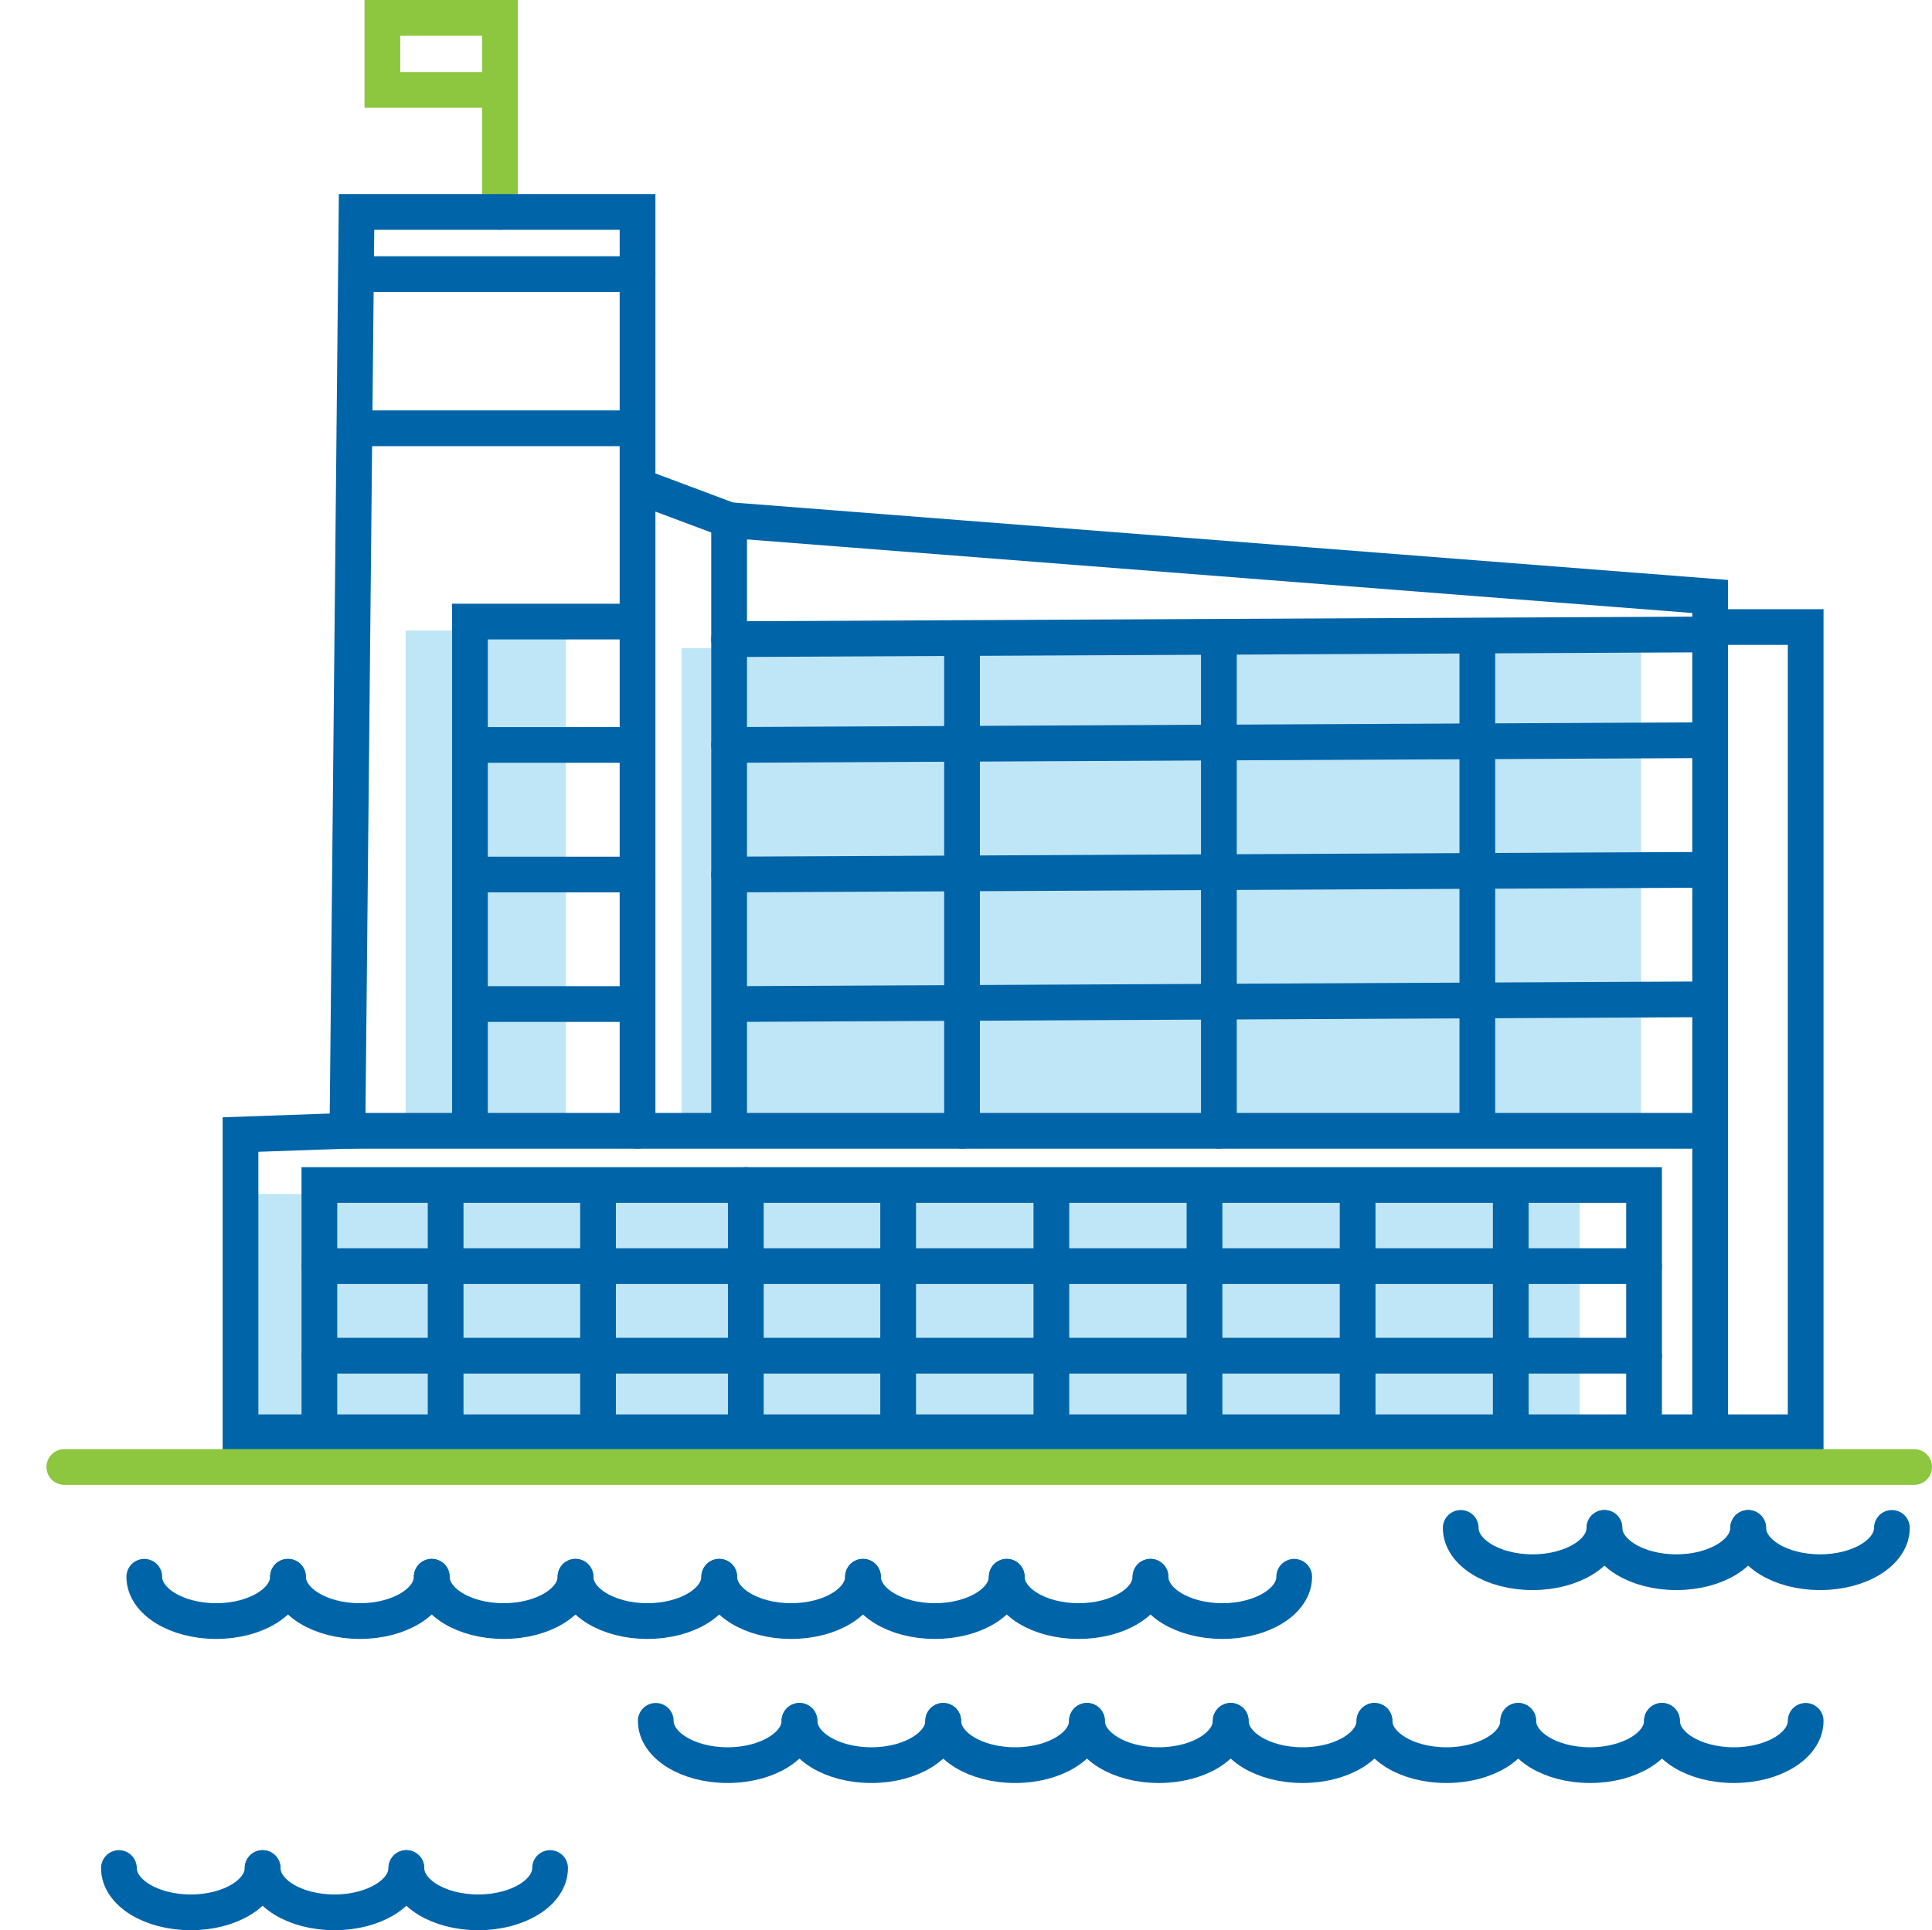 <?xml version="1.0" encoding="UTF-8"?><svg id="Layer_1" xmlns="http://www.w3.org/2000/svg" viewBox="0 0 216.25 216.1"><defs><style>.cls-1{stroke:#8dc63f;}.cls-1,.cls-2{fill:none;stroke-linecap:round;stroke-miterlimit:10;stroke-width:4px;}.cls-2{stroke:#0064a8;}.cls-3{fill:#27aae1;stroke-width:0px;}.cls-4{opacity:.3;}</style></defs><g class="cls-4"><line class="cls-3" x1="74.93" y1="113.41" x2="183.69" y2="112.88"/><polyline class="cls-3" points="28.55 160.81 28.55 133.67 176.82 133.67 176.82 160.54"/><rect class="cls-3" x="76.28" y="72.56" width="107.41" height="54.21"/><rect class="cls-3" x="45.4" y="70.59" width="17.94" height="56.17"/></g><polyline class="cls-1" points="55.96 23.73 55.96 2 42.8 2 42.8 10.07 55.37 10.07"/><polyline class="cls-2" points="71.36 54.39 81.61 58.23 191.42 66.78 191.42 160.35 26.92 160.35 26.92 127.02 38.89 126.6 39.91 23.73 71.36 23.73 71.36 126.6"/><line class="cls-2" x1="38.89" y1="126.6" x2="191" y2="126.6"/><polyline class="cls-2" points="191.71 70.2 202.11 70.2 202.11 160.35 191.42 160.35"/><polyline class="cls-2" points="52.6 125.76 52.6 69.59 70.54 69.59"/><line class="cls-2" x1="53.48" y1="83.4" x2="70.54" y2="83.4"/><line class="cls-2" x1="53.48" y1="97.91" x2="71.36" y2="97.91"/><line class="cls-2" x1="52.6" y1="112.41" x2="71.04" y2="112.41"/><line class="cls-2" x1="39.7" y1="47.95" x2="71.04" y2="47.95"/><line class="cls-2" x1="40.57" y1="30.69" x2="71.36" y2="30.69"/><line class="cls-2" x1="81.61" y1="58.23" x2="81.61" y2="126.2"/><line class="cls-2" x1="81.61" y1="71.56" x2="191.08" y2="71.03"/><line class="cls-2" x1="81.61" y1="83.4" x2="191.08" y2="82.87"/><line class="cls-2" x1="81.61" y1="97.91" x2="191.08" y2="97.38"/><line class="cls-2" x1="82.13" y1="112.41" x2="190.89" y2="111.88"/><line class="cls-2" x1="107.68" y1="71.56" x2="107.68" y2="126.6"/><line class="cls-2" x1="136.43" y1="71.56" x2="136.43" y2="126.6"/><line class="cls-2" x1="165.36" y1="71.56" x2="165.36" y2="126.2"/><polyline class="cls-2" points="35.75 159.81 35.75 132.67 184.02 132.67 184.02 159.54"/><line class="cls-2" x1="35.75" y1="141.75" x2="184.02" y2="141.75"/><line class="cls-2" x1="35.75" y1="151.78" x2="184.02" y2="151.78"/><line class="cls-2" x1="49.88" y1="133.52" x2="49.88" y2="160.32"/><line class="cls-2" x1="66.94" y1="133.52" x2="66.94" y2="160.35"/><line class="cls-2" x1="83.48" y1="132.67" x2="83.48" y2="160.35"/><line class="cls-2" x1="100.53" y1="133.52" x2="100.53" y2="159.81"/><line class="cls-2" x1="117.68" y1="133.52" x2="117.68" y2="159.81"/><line class="cls-2" x1="134.82" y1="133.52" x2="134.82" y2="159.81"/><line class="cls-2" x1="151.96" y1="133.52" x2="151.96" y2="159.81"/><line class="cls-2" x1="169.1" y1="133.52" x2="169.1" y2="159.81"/><line class="cls-1" x1="7.2" y1="164.24" x2="214.25" y2="164.24"/><path class="cls-2" d="M32.23,176.53c0,2.74-3.6,4.96-8.04,4.96s-8.04-2.22-8.04-4.96"/><path class="cls-2" d="M128.77,176.53c0,2.74-3.6,4.96-8.04,4.96s-8.04-2.22-8.04-4.96"/><path class="cls-2" d="M112.68,176.53c0,2.74-3.6,4.96-8.04,4.96s-8.04-2.22-8.04-4.96"/><path class="cls-2" d="M96.59,176.53c0,2.74-3.6,4.96-8.04,4.96s-8.04-2.22-8.04-4.96"/><path class="cls-2" d="M80.5,176.53c0,2.74-3.6,4.96-8.04,4.96s-8.04-2.22-8.04-4.96"/><path class="cls-2" d="M64.41,176.53c0,2.74-3.6,4.96-8.04,4.96s-8.04-2.22-8.04-4.96"/><path class="cls-2" d="M48.32,176.53c0,2.74-3.6,4.96-8.04,4.96s-8.04-2.22-8.04-4.96"/><path class="cls-2" d="M144.86,176.53c0,2.74-3.6,4.96-8.04,4.96s-8.04-2.22-8.04-4.96"/><path class="cls-2" d="M89.48,192.66c0,2.74-3.6,4.96-8.04,4.96s-8.04-2.22-8.04-4.96"/><path class="cls-2" d="M186.02,192.66c0,2.74-3.6,4.96-8.04,4.96s-8.04-2.22-8.04-4.96"/><path class="cls-2" d="M169.93,192.66c0,2.74-3.6,4.96-8.04,4.96s-8.04-2.22-8.04-4.96"/><path class="cls-2" d="M153.84,192.66c0,2.74-3.6,4.96-8.04,4.96s-8.04-2.22-8.04-4.96"/><path class="cls-2" d="M137.75,192.66c0,2.74-3.6,4.96-8.04,4.96s-8.04-2.22-8.04-4.96"/><path class="cls-2" d="M121.66,192.66c0,2.74-3.6,4.96-8.04,4.96s-8.04-2.22-8.04-4.96"/><path class="cls-2" d="M105.57,192.66c0,2.74-3.6,4.96-8.04,4.96s-8.04-2.22-8.04-4.96"/><path class="cls-2" d="M202.11,192.66c0,2.74-3.6,4.96-8.04,4.96s-8.04-2.22-8.04-4.96"/><path class="cls-2" d="M179.58,171.06c0,2.74-3.6,4.96-8.04,4.96s-8.04-2.22-8.04-4.96"/><path class="cls-2" d="M211.76,171.06c0,2.74-3.6,4.96-8.04,4.96s-8.04-2.22-8.04-4.96"/><path class="cls-2" d="M195.67,171.06c0,2.74-3.6,4.96-8.04,4.96s-8.04-2.22-8.04-4.96"/><path class="cls-2" d="M29.39,209.14c0,2.74-3.6,4.96-8.04,4.96s-8.04-2.22-8.04-4.96"/><path class="cls-2" d="M61.57,209.14c0,2.74-3.6,4.96-8.04,4.96s-8.04-2.22-8.04-4.96"/><path class="cls-2" d="M45.48,209.14c0,2.74-3.6,4.96-8.04,4.96s-8.04-2.22-8.04-4.96"/></svg>